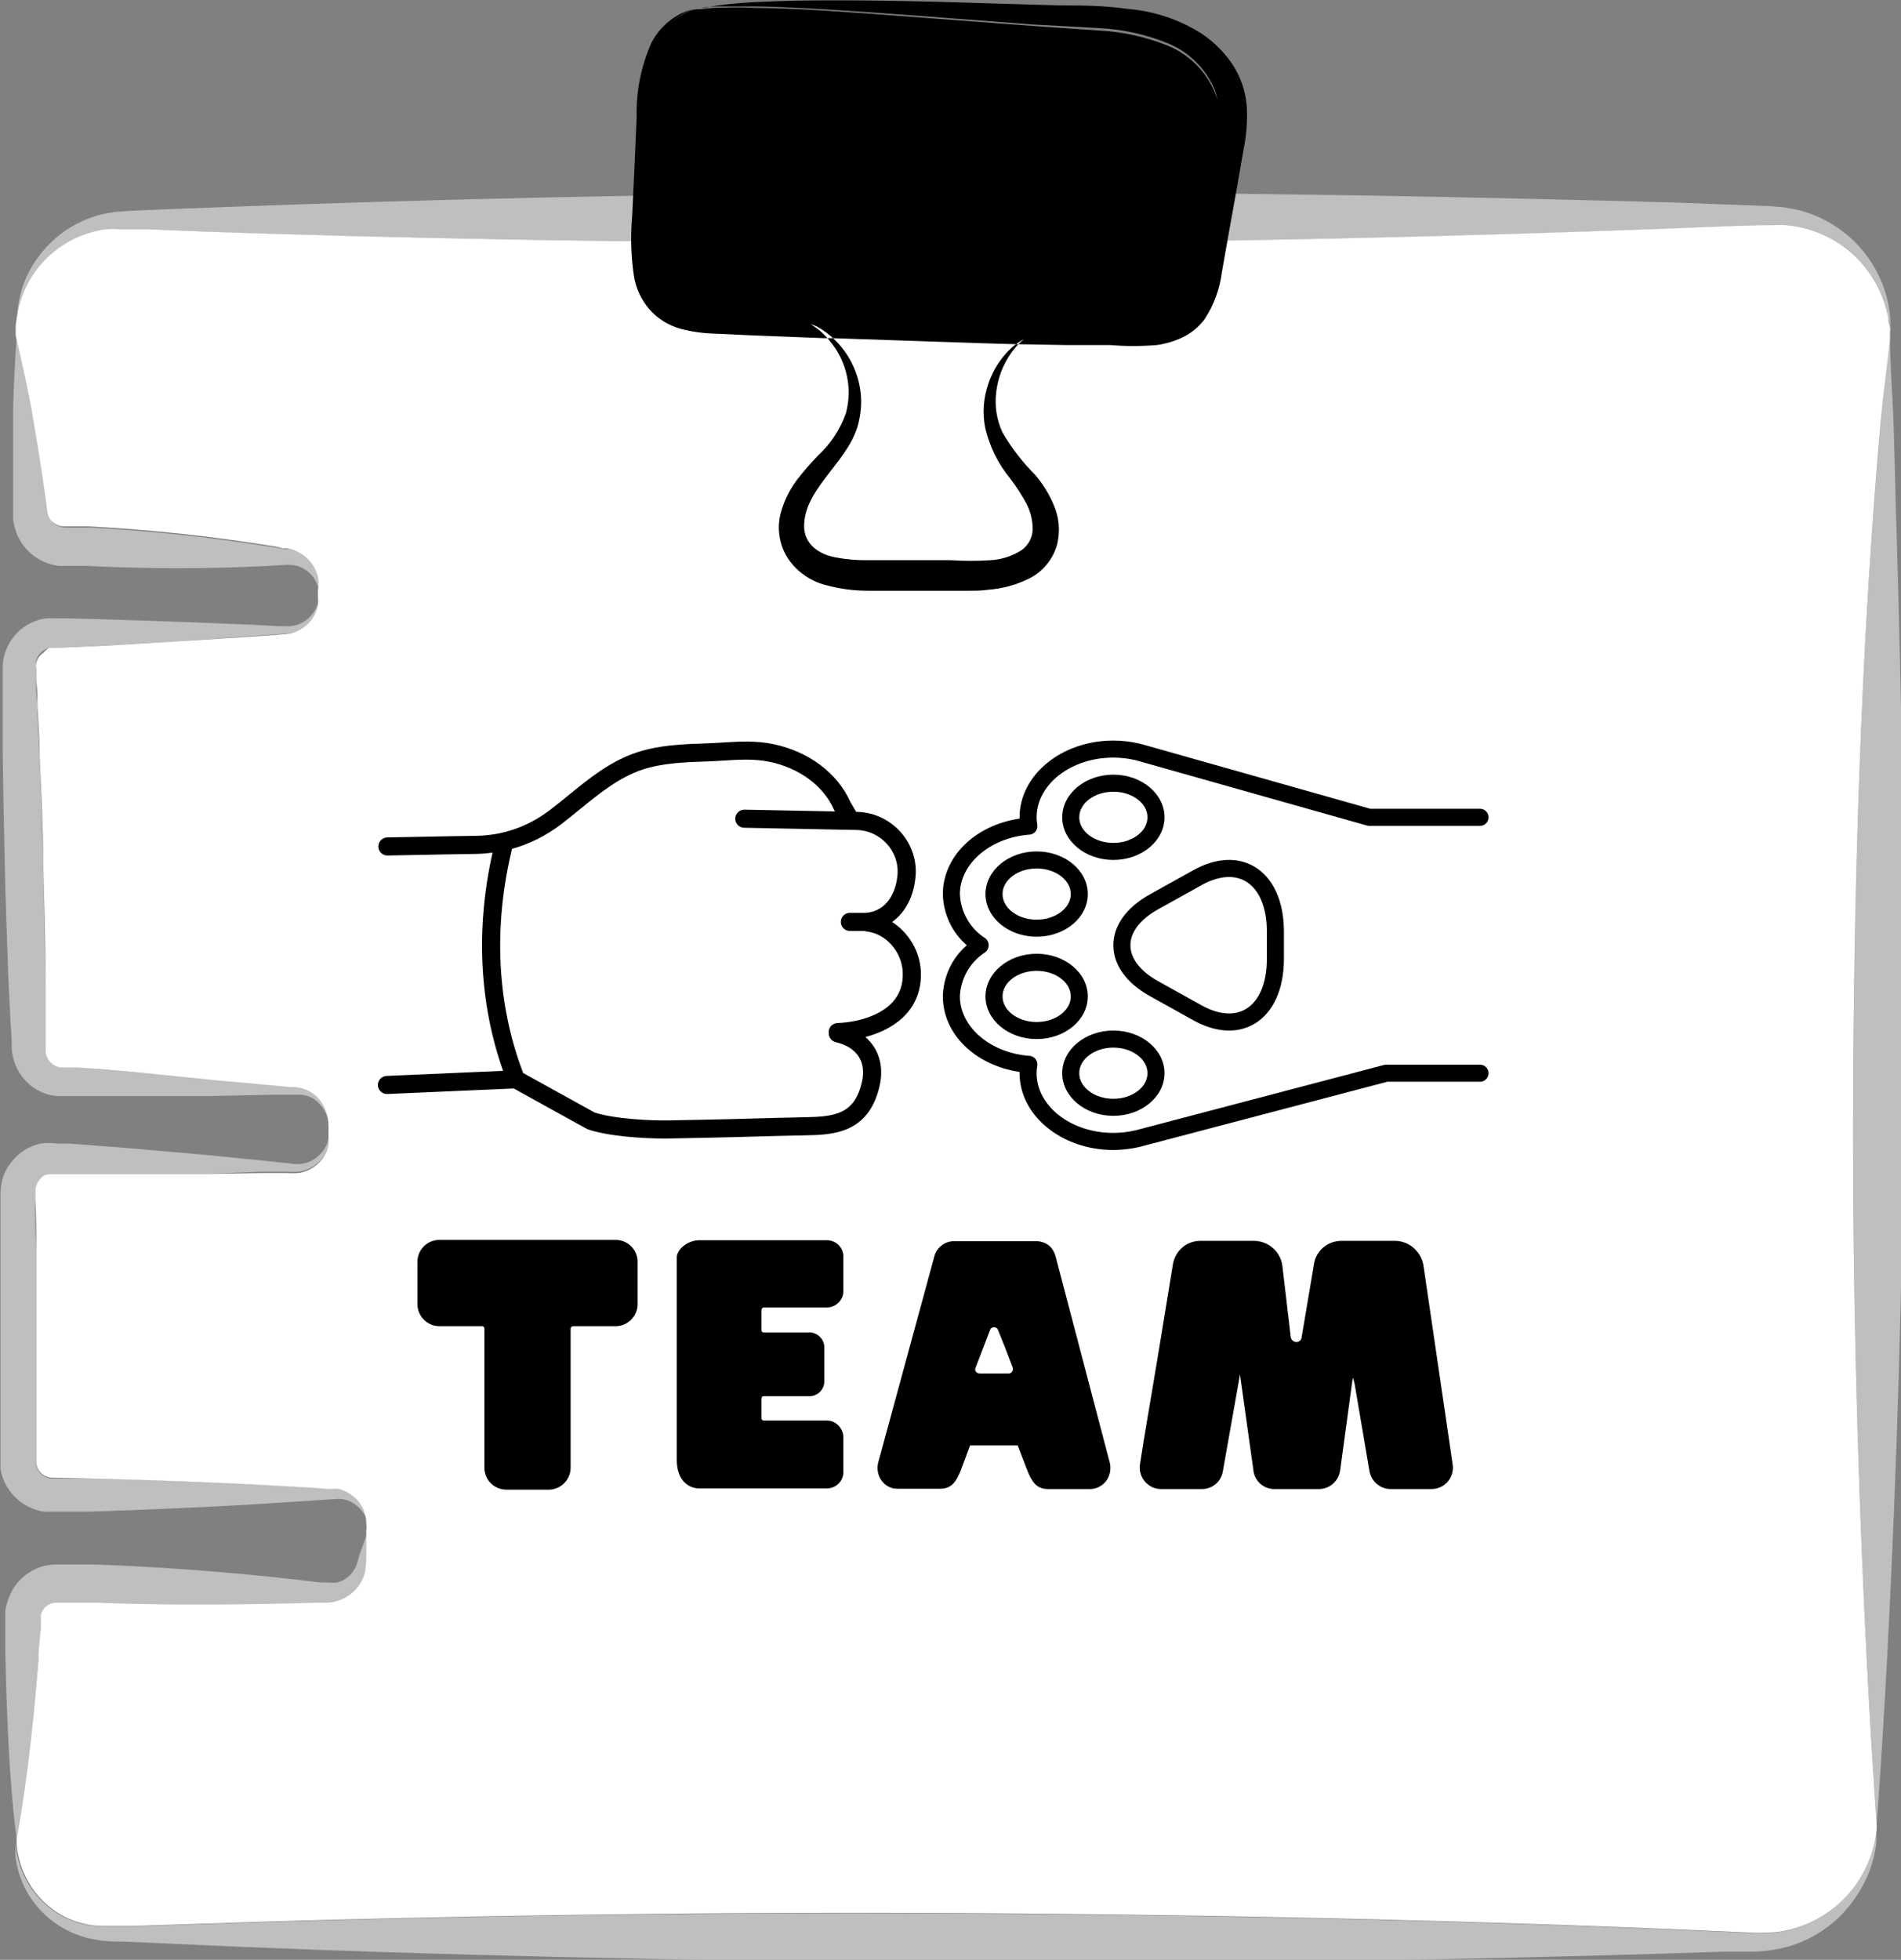 <?xml version="1.0" encoding="UTF-8" standalone="no"?>
<!-- Created with Inkscape (http://www.inkscape.org/) -->

<svg
   width="44.933mm"
   height="46.312mm"
   viewBox="0 0 44.933 46.312"
   version="1.1"
   id="svg1"
   xml:space="preserve"
   xmlns="http://www.w3.org/2000/svg"
   xmlns:svg="http://www.w3.org/2000/svg"><rect x="0" y="0" width="44.933" height="46.312" fill="#808080" stroke="none"/><defs
     id="defs1" /><g
     id="layer2"
     transform="translate(-468.069,-512.693)"><g
       id="g70"><g
         id="g725"
         transform="matrix(0.155,0,0,0.155,460.784,506.827)"><path
           id="path723"
           transform="translate(-8.7307116e-6)"
           d="m 337.344,202.711 c -0.184,32.617 -1.234,60.91 -2.223,81.062 -0.984,20.148 -1.941,32.152 -1.941,32.152 0,0 -3.949,-51.902 -3.582,-113.246 0.188,-36.289 1.512,-64.586 2.871,-83.809 0.68,-9.629 1.359,-16.941 1.883,-21.879 0.523,-4.938 0.863,-7.438 0.863,-7.438 0,0 0,3.086 0.34,8.578 0.34,5.496 0.402,13.641 0.742,23.73 0.586,20.211 1.234,48.477 1.047,80.848 z m 0,0 M 335.246,88.785 v 0.77 c 0,0 0,-0.277 0,-0.832 0,-0.555 0,-0.586 0,-0.988 0,-0.398 -0.156,-0.863 -0.246,-1.355 -0.559,-2.996 -1.805,-5.668 -3.734,-8.023 -1.477,-1.773 -3.234,-3.191 -5.277,-4.262 -2.043,-1.07 -4.215,-1.707 -6.512,-1.91 -0.656,-0.062 -1.316,-0.062 -1.973,0 h -2.191 l -4.598,0.184 -10.027,0.402 c -28.051,1.02 -66.5,2.066 -108.004,2.129 -49.371,0 -87.727,-0.801 -113.832,-1.695 l -9.258,-0.371 c -1.418,0 -2.867,0 -4.133,0 -0.598,-0.062 -1.195,-0.062 -1.789,0 -0.586,0.027 -1.164,0.121 -1.73,0.277 -1.938,0.441 -3.73,1.223 -5.375,2.34 -1.648,1.121 -3.031,2.5 -4.16,4.141 -1.406,2.09 -2.277,4.383 -2.621,6.879 0,0.836 0,1.484 -0.152,1.914 0.012,0.207 0.012,0.414 0,0.617 0,0 0,-0.246 0,-0.738 0,-0.496 0,-0.559 0,-0.957 0,-0.402 0,-0.805 0,-1.297 0.133,-3.035 1.051,-5.812 2.746,-8.332 1.227,-1.84 2.75,-3.395 4.566,-4.66 2.242,-1.527 4.711,-2.477 7.406,-2.836 1.48,-0.156 2.867,-0.219 4.316,-0.281 l 4.477,-0.184 9.75,-0.371 c 27.434,-1.016 65.852,-2.066 109.852,-2.16 44.004,-0.09 82.422,0.773 109.793,1.543 l 9.75,0.371 4.441,0.156 2.254,0.184 2.16,0.402 c 2.371,0.586 4.543,1.598 6.52,3.035 1.977,1.434 3.605,3.191 4.898,5.266 1.574,2.547 2.469,5.312 2.684,8.301 0.07,0.781 0.07,1.562 0,2.344 z m 0,0 M 95.762,127.789 v 0.68 c 0,0 0,-0.25 -0.152,-0.742 -0.16,-0.695 -0.449,-1.332 -0.863,-1.914 -0.637,-0.836 -1.461,-1.402 -2.469,-1.695 -0.59,-0.152 -1.188,-0.203 -1.793,-0.156 l -2.469,0.156 c -9.254,0.477 -18.512,0.477 -27.77,0 H 55.988 c -0.77,-0.09 -1.508,-0.285 -2.219,-0.59 -0.707,-0.305 -1.359,-0.707 -1.953,-1.203 -0.59,-0.496 -1.102,-1.066 -1.523,-1.715 -0.426,-0.645 -0.75,-1.336 -0.969,-2.078 -0.133,-0.457 -0.238,-0.918 -0.309,-1.387 v -4.754 c 0,-4.691 0,-8.855 0,-12.344 0.184,-6.941 0.555,-11.109 0.555,-11.109 0,0 1.109,4.383 2.406,11.355 0.617,3.52 1.328,7.656 1.973,12.344 0.145,1.152 0.301,2.324 0.465,3.52 0.102,0.609 0.391,1.113 0.863,1.512 0.457,0.379 0.98,0.582 1.574,0.617 h 3.887 c 9.57,0.504 19.086,1.535 28.543,3.086 l 1.176,0.184 h 0.586 l 0.676,0.156 c 0.797,0.223 1.516,0.594 2.16,1.109 0.98,0.82 1.629,1.848 1.945,3.086 0.094,0.633 0.074,1.258 -0.062,1.883 z m 0,0 m 1.543,81.461 c 0.023,0.352 0.023,0.703 0,1.051 v 0.371 c -0.016,-0.133 -0.016,-0.27 0,-0.402 0,-0.277 0,-0.68 -0.152,-1.172 -0.117,-0.727 -0.363,-1.406 -0.742,-2.035 -0.379,-0.629 -0.863,-1.164 -1.449,-1.605 -0.875,-0.566 -1.832,-0.805 -2.871,-0.711 h -4.012 l -9.812,0.215 H 55.832 c -0.902,-0.059 -1.766,-0.277 -2.59,-0.656 -0.824,-0.379 -1.555,-0.887 -2.191,-1.531 -0.656,-0.664 -1.18,-1.418 -1.566,-2.27 -0.391,-0.848 -0.617,-1.738 -0.688,-2.668 0,-1.258 -0.062,-2.551 -0.184,-3.891 -0.125,-2.445 -0.246,-5.027 -0.371,-7.742 -0.184,-5.434 -0.402,-11.078 -0.523,-16.91 -0.125,-5.832 -0.246,-11.574 -0.309,-17.004 0,-2.715 0,-5.398 0,-7.992 v -3.855 c -0.035,-0.832 0.027,-1.652 0.184,-2.469 0.219,-0.91 0.586,-1.754 1.113,-2.531 1.035,-1.523 2.434,-2.551 4.195,-3.086 0.41,-0.129 0.832,-0.211 1.266,-0.246 0.391,-0.027 0.781,-0.027 1.172,0 h 1.758 l 6.727,0.184 11.973,0.402 9.75,0.402 3.984,0.215 c 0.586,0 1.172,0 1.664,0 0.477,-0.039 0.941,-0.141 1.391,-0.309 0.684,-0.277 1.273,-0.684 1.777,-1.223 0.5,-0.543 0.863,-1.16 1.09,-1.863 0.117,-0.375 0.199,-0.754 0.246,-1.141 V 128.375 c 0.016,0.145 0.016,0.289 0,0.434 0.039,0.422 0.039,0.84 0,1.262 -0.176,0.855 -0.535,1.621 -1.082,2.301 -0.543,0.68 -1.211,1.199 -2.004,1.559 -0.555,0.266 -1.141,0.43 -1.758,0.492 l -1.852,0.156 -4.133,0.277 -10.277,0.738 -12.156,0.68 -6.605,0.34 h -1.324 c -0.309,0.09 -0.598,0.223 -0.867,0.402 -0.57,0.371 -0.953,0.887 -1.141,1.543 -0.062,0.316 -0.062,0.637 0,0.957 v 1.789 c 0,1.234 0,2.531 0.188,3.793 0,2.531 0.246,5.094 0.336,7.746 0.219,5.246 0.402,10.676 0.527,16.199 0.184,6.512 0.277,12.715 0.371,18.516 0,2.902 0,5.711 0,8.426 v 1.82 c 0.02,0.332 0.102,0.652 0.246,0.957 0.301,0.629 0.773,1.082 1.418,1.355 l 0.465,0.156 h 2.527 l 3.672,0.555 6.605,0.586 11.57,0.895 9.258,0.832 1.883,0.188 h 0.895 l 0.926,0.184 c 1.105,0.316 2.023,0.926 2.746,1.82 0.828,1.176 1.223,2.48 1.172,3.918 z m 0,0 m 5.801,60.977 c 0.039,0.328 0.039,0.656 0,0.988 -0.012,0.102 -0.012,0.203 0,0.309 v -0.371 c 0.039,-0.371 0.039,-0.742 0,-1.113 -0.172,-0.648 -0.461,-1.238 -0.867,-1.773 -0.406,-0.535 -0.898,-0.973 -1.477,-1.312 -0.84,-0.496 -1.746,-0.68 -2.715,-0.555 l -3.797,0.246 -9.258,0.59 c -6.91,0.398 -15.148,0.77 -24.469,1.078 h -6.047 c -0.289,0.031 -0.578,0.031 -0.863,0 -0.465,-0.082 -0.918,-0.207 -1.359,-0.371 -0.668,-0.234 -1.297,-0.551 -1.879,-0.953 -0.582,-0.406 -1.102,-0.879 -1.559,-1.422 -0.457,-0.543 -0.832,-1.137 -1.129,-1.781 -0.297,-0.645 -0.504,-1.316 -0.617,-2.016 v -2.281 c 0,-5.152 0,-10.492 0,-16.016 0,-5.523 0,-10.953 0,-16.109 0,-2.559 0,-5.09 0,-7.527 0.012,-0.906 0.152,-1.789 0.43,-2.652 0.309,-0.859 0.762,-1.629 1.359,-2.316 1.141,-1.414 2.602,-2.309 4.383,-2.684 0.812,-0.105 1.625,-0.105 2.438,0 h 1.727 l 3.301,0.246 6.359,0.496 11.262,0.984 9.258,0.926 3.734,0.402 c 0.957,0.18 1.895,0.098 2.809,-0.246 0.633,-0.27 1.188,-0.652 1.668,-1.145 0.484,-0.492 0.852,-1.055 1.105,-1.695 0.129,-0.352 0.219,-0.711 0.281,-1.078 -0.008,-0.125 -0.008,-0.25 0,-0.371 v 0.398 c 0.031,0.402 0.031,0.805 0,1.207 -0.133,0.539 -0.34,1.047 -0.621,1.527 -0.285,0.477 -0.633,0.902 -1.047,1.273 -0.414,0.371 -0.871,0.672 -1.379,0.906 -0.504,0.23 -1.031,0.383 -1.582,0.457 -0.609,0.031 -1.215,0.031 -1.82,0 H 86.812 l -9.656,0.371 H 54.66 c -0.297,0.059 -0.586,0.152 -0.863,0.277 -0.395,0.238 -0.715,0.551 -0.969,0.934 -0.254,0.383 -0.414,0.801 -0.48,1.258 v 1.48 c 0,2.375 0,4.812 0.152,7.312 0,4.969 0,10.121 0,15.43 0,3.086 0,6.172 0,9.008 0,2.84 0,5.617 0,8.332 0.012,0.328 0.086,0.641 0.223,0.938 0.137,0.301 0.324,0.559 0.566,0.781 0.238,0.223 0.512,0.391 0.82,0.508 0.309,0.113 0.625,0.164 0.953,0.152 H 62.5 c 9.535,0.246 17.648,0.586 24.223,0.926 l 8.668,0.492 1.793,0.152 h 0.832 c 0.309,-0.043 0.617,-0.043 0.926,0 1.035,0.301 1.93,0.836 2.684,1.605 0.484,0.516 0.852,1.098 1.109,1.754 0.254,0.656 0.379,1.336 0.371,2.043 z m 0,0 m -0.121,1.297 c 0,0 0,1.387 0,3.855 -0.012,0.723 -0.074,1.445 -0.188,2.16 -0.203,0.938 -0.613,1.77 -1.234,2.5 -0.73,0.879 -1.633,1.504 -2.715,1.883 -0.598,0.223 -1.215,0.348 -1.852,0.371 h -1.727 c -8.766,0.398 -20.738,0.645 -33.695,0 h -5.711 c -0.301,-0.031 -0.594,-0.008 -0.887,0.07 -0.289,0.078 -0.559,0.207 -0.801,0.383 -0.246,0.176 -0.449,0.391 -0.617,0.641 -0.164,0.25 -0.281,0.523 -0.348,0.816 0,0 0,0.219 0,0.309 v 1.762 c 0,1.602 -0.215,3.082 -0.34,4.625 -0.465,5.895 -0.988,10.926 -1.48,14.969 -0.988,8.113 -1.852,12.34 -1.852,12.34 0,0 -0.742,-5.215 -1.203,-13.762 -0.219,-4.289 -0.434,-9.258 -0.527,-15.18 0,-1.449 0,-3.086 0,-4.477 v -0.586 c 0,-0.277 0,-0.586 0,-0.863 0.098,-0.582 0.254,-1.148 0.465,-1.695 0.398,-1.188 1.047,-2.215 1.945,-3.086 0.891,-0.848 1.918,-1.465 3.086,-1.852 0.602,-0.188 1.219,-0.301 1.852,-0.34 h 6.539 c 13.793,0.523 25.703,1.695 34.191,2.746 h 1.418 c 0.371,0.059 0.742,0.059 1.113,0 0.699,-0.184 1.316,-0.523 1.852,-1.02 0.488,-0.477 0.859,-1.031 1.109,-1.664 0.184,-0.559 0.34,-1.266 0.523,-1.82 0.742,-1.852 1.082,-3.086 1.082,-3.086 z m 0,0 m 230.133,47.395 c -0.371,2.949 -1.398,5.641 -3.086,8.086 -1.324,2.012 -2.98,3.703 -4.969,5.07 -1.984,1.367 -4.156,2.309 -6.512,2.828 -1.434,0.309 -2.883,0.473 -4.348,0.496 h -4.414 l -9.598,0.305 c -27,0.836 -64.801,1.605 -108,1.359 -43.199,-0.246 -81.371,-1.266 -108.34,-2.406 l -18.082,-0.801 c -1.328,0 -2.562,0 -3.918,-0.25 -1.258,-0.18 -2.473,-0.52 -3.641,-1.016 -2.012,-0.855 -3.75,-2.09 -5.215,-3.703 -2,-2.234 -3.203,-4.84 -3.613,-7.809 -0.055,-0.73 -0.055,-1.461 0,-2.191 v -0.738 c 0,0 0,0.277 0,0.801 0.039,0.777 0.16,1.535 0.371,2.285 0.348,1.426 0.914,2.766 1.695,4.012 0.781,1.242 1.738,2.336 2.871,3.27 1.594,1.336 3.402,2.23 5.434,2.684 1.125,0.273 2.266,0.387 3.422,0.34 h 3.98 l 18.672,-0.617 c 27.586,-0.832 65.414,-1.574 106.395,-1.355 48.508,0.277 86.398,1.449 111.98,2.559 l 9.074,0.402 c 1.305,0.09 2.609,0.09 3.918,0 1.176,-0.086 2.328,-0.301 3.457,-0.648 1.523,-0.461 2.961,-1.113 4.309,-1.965 1.348,-0.852 2.555,-1.867 3.625,-3.047 1.07,-1.18 1.965,-2.48 2.684,-3.902 0.715,-1.422 1.227,-2.914 1.539,-4.477 0.141,-0.613 0.23,-1.23 0.277,-1.852 0,-0.434 0,-0.648 0,-0.648 0,0 0,0.277 0,0.77 0.059,0.719 0.07,1.441 0.031,2.16 z m 0,0"
           style="fill:#bfbfbf" /><path
           fill="#ffffff"
           d="m 329.598,202.68 c -0.367,61.344 3.582,113.246 3.582,113.246 0,0 0,0.215 0,0.648 -0.047,0.625 -0.141,1.242 -0.277,1.852 -0.312,1.562 -0.824,3.055 -1.543,4.477 -0.715,1.422 -1.609,2.727 -2.68,3.906 -1.07,1.18 -2.281,2.191 -3.629,3.043 -1.348,0.852 -2.781,1.508 -4.309,1.965 -1.125,0.348 -2.277,0.566 -3.457,0.648 -1.305,0.09 -2.609,0.09 -3.918,0 l -9.07,-0.402 c -25.676,-1.109 -63.473,-2.281 -111.98,-2.559 -40.98,-0.219 -78.812,0.523 -106.398,1.355 L 67.25,331.477 h -3.98 c -1.156,0.047 -2.301,-0.066 -3.426,-0.34 -2.027,-0.453 -3.836,-1.348 -5.43,-2.684 -1.117,-0.93 -2.062,-2.016 -2.832,-3.25 -0.77,-1.234 -1.328,-2.559 -1.672,-3.969 -0.211,-0.75 -0.336,-1.508 -0.371,-2.285 0,-0.523 0,-0.801 0,-0.801 0,0 0.863,-4.258 1.852,-12.344 0.492,-4.043 1.016,-9.074 1.48,-14.965 0,-1.484 0.215,-3.086 0.34,-4.629 v -1.789 c 0,0 0,-0.219 0,-0.309 0.066,-0.297 0.184,-0.566 0.348,-0.82 0.168,-0.25 0.371,-0.465 0.617,-0.641 0.242,-0.176 0.512,-0.305 0.801,-0.383 0.293,-0.078 0.586,-0.102 0.887,-0.07 h 5.711 c 12.957,0.492 24.93,0.246 33.695,0 H 96.875 c 0.637,-0.023 1.254,-0.145 1.852,-0.371 1.078,-0.375 1.984,-1.004 2.715,-1.883 0.617,-0.73 1.031,-1.562 1.234,-2.5 0.109,-0.715 0.172,-1.434 0.184,-2.16 0,-2.469 0,-3.855 0,-3.855 -0.012,-0.102 -0.012,-0.207 0,-0.309 0.039,-0.328 0.039,-0.66 0,-0.988 -0.008,-1.41 -0.492,-2.637 -1.449,-3.672 -0.754,-0.77 -1.648,-1.305 -2.684,-1.605 -0.309,-0.043 -0.617,-0.043 -0.926,0 h -0.836 l -1.789,-0.152 -8.672,-0.496 c -6.57,-0.336 -14.688,-0.676 -24.223,-0.926 l -7.188,-0.152 c -0.328,0.012 -0.645,-0.039 -0.953,-0.152 -0.309,-0.113 -0.582,-0.281 -0.82,-0.504 -0.242,-0.223 -0.43,-0.484 -0.566,-0.781 -0.137,-0.297 -0.211,-0.609 -0.223,-0.938 0,-2.715 0,-5.465 0,-8.332 0,-2.871 0,-5.926 0,-9.012 0,-5.215 0,-10.367 0,-15.43 0,-2.496 0,-4.934 -0.152,-7.312 v -1.48 c 0.066,-0.453 0.227,-0.875 0.48,-1.258 0.25,-0.383 0.574,-0.695 0.969,-0.934 0.273,-0.078 0.551,-0.133 0.832,-0.152 H 77.156 l 9.566,-0.156 h 3.918 c 0.605,0.031 1.215,0.031 1.82,0 0.551,-0.07 1.078,-0.223 1.586,-0.457 0.504,-0.23 0.961,-0.535 1.375,-0.906 0.414,-0.371 0.762,-0.797 1.047,-1.273 0.285,-0.477 0.492,-0.988 0.621,-1.527 0.035,-0.402 0.035,-0.805 0,-1.203 v -0.742 c 0.023,-0.348 0.023,-0.699 0,-1.047 0.02,-1.465 -0.414,-2.781 -1.297,-3.953 -0.723,-0.895 -1.637,-1.5 -2.746,-1.82 l -0.926,-0.184 H 91.227 L 89.344,203.391 80.086,202.555 68.855,201.414 62.25,200.828 58.703,200.582 h -2.625 l -0.461,-0.156 c -0.645,-0.273 -1.117,-0.727 -1.418,-1.355 -0.145,-0.305 -0.227,-0.625 -0.25,-0.957 v -1.82 c 0,-2.715 0,-5.523 0,-8.426 0,-5.801 -0.184,-12.004 -0.367,-18.516 0,-5.523 -0.309,-10.953 -0.527,-16.199 0,-2.652 -0.215,-5.215 -0.34,-7.746 0,-1.262 0,-2.559 -0.184,-3.793 v -1.789 c -0.062,-0.32 -0.062,-0.641 0,-0.957 0.188,-0.656 0.57,-1.172 1.141,-1.543 0.238,-0.289 0.516,-0.523 0.836,-0.711 h 1.324 l 6.727,-0.309 12.035,-0.711 10.059,-0.645 4.137,-0.281 1.852,-0.152 c 0.613,-0.062 1.199,-0.227 1.758,-0.492 0.793,-0.363 1.461,-0.883 2.004,-1.562 0.543,-0.68 0.906,-1.445 1.082,-2.297 0.039,-0.422 0.039,-0.844 0,-1.266 0.012,-0.145 0.012,-0.285 0,-0.43 v -0.68 c 0.129,-0.668 0.129,-1.336 0,-2.008 -0.316,-1.238 -0.961,-2.266 -1.945,-3.086 -0.645,-0.512 -1.363,-0.883 -2.16,-1.109 l -0.676,-0.152 h -0.586 l -1.02,-0.25 C 79.641,119.633 70.125,118.605 60.555,118.098 h -3.887 c -0.594,-0.031 -1.117,-0.238 -1.574,-0.617 -0.473,-0.398 -0.762,-0.902 -0.863,-1.512 -0.145,-1.211 -0.301,-2.387 -0.465,-3.516 -0.648,-4.566 -1.359,-8.703 -1.977,-12.344 -1.293,-6.695 -2.406,-11.141 -2.406,-11.141 0.016,-0.203 0.016,-0.41 0,-0.617 0,-0.43 0,-1.078 0.156,-1.91 0.34,-2.5 1.215,-4.793 2.621,-6.883 1.125,-1.641 2.512,-3.02 4.156,-4.141 1.648,-1.117 3.441,-1.898 5.379,-2.34 0.566,-0.156 1.141,-0.25 1.73,-0.277 0.594,-0.062 1.191,-0.062 1.789,0 1.266,0 2.715,0 4.133,0 l 9.258,0.371 c 26.105,0.895 64.555,1.789 113.832,1.695 41.629,0 80.23,-1.109 108,-2.129 l 10.031,-0.398 4.812,-0.156 h 2.191 c 0.656,-0.062 1.316,-0.062 1.973,0 2.297,0.203 4.469,0.84 6.512,1.91 2.043,1.07 3.801,2.488 5.277,4.262 1.93,2.355 3.176,5.027 3.734,8.023 0,0.492 0.184,0.957 0.246,1.355 0.062,0.402 0,0.711 0,0.988 0,0.277 0,0.832 0,0.832 0,0 -0.277,2.531 -0.863,7.438 -0.586,4.906 -1.203,12.344 -1.883,21.879 -1.359,19.223 -2.684,47.52 -2.871,83.809 z m 0,0"
           fill-opacity="1"
           fill-rule="nonzero"
           id="path724" /><path
           id="path725"
           d="m 170.59,87.242 0.926,0.617 c 0.855,0.648 1.605,1.398 2.254,2.254 1.043,1.316 1.781,2.789 2.223,4.41 0.566,2.109 0.566,4.219 0,6.328 -0.898,2.512 -2.328,4.672 -4.289,6.48 -1.148,1.195 -2.227,2.449 -3.242,3.762 -1.16,1.578 -1.98,3.316 -2.469,5.215 -0.262,1.152 -0.293,2.305 -0.09,3.469 0.203,1.16 0.625,2.238 1.266,3.227 0.68,1.008 1.52,1.855 2.512,2.555 0.996,0.695 2.078,1.191 3.258,1.488 2.102,0.578 4.238,0.863 6.418,0.863 h 15.242 c 1.02,0 2.066,0 3.086,-0.152 2.164,-0.164 4.223,-0.719 6.172,-1.668 1.066,-0.52 1.98,-1.238 2.738,-2.152 0.758,-0.918 1.297,-1.945 1.613,-3.09 0.5,-2.125 0.305,-4.184 -0.586,-6.172 -0.703,-1.621 -1.629,-3.105 -2.777,-4.445 -1.934,-1.938 -3.59,-4.086 -4.969,-6.449 -0.902,-1.965 -1.223,-4.023 -0.957,-6.172 0.199,-1.672 0.703,-3.242 1.512,-4.719 0.516,-0.949 1.145,-1.812 1.883,-2.594 l 0.832,-0.77 -0.832,0.523 c -0.812,0.555 -1.535,1.211 -2.16,1.973 -1.062,1.262 -1.863,2.672 -2.406,4.23 -0.793,2.258 -0.957,4.563 -0.492,6.91 0.691,2.867 1.977,5.441 3.855,7.715 0.895,1.188 1.695,2.43 2.406,3.734 0.664,1.277 0.984,2.633 0.957,4.074 -0.039,0.621 -0.215,1.203 -0.523,1.746 -0.309,0.539 -0.719,0.988 -1.234,1.336 -1.41,0.879 -2.941,1.371 -4.598,1.484 -2.059,0.133 -4.117,0.133 -6.172,0 h -12.438 c -1.73,0.035 -3.449,-0.109 -5.152,-0.434 -3.086,-0.617 -4.938,-2.5 -4.719,-5.215 0.367,-5.738 7.125,-9.629 8.359,-15.613 0.57,-2.574 0.383,-5.094 -0.555,-7.559 -0.691,-1.797 -1.719,-3.371 -3.086,-4.723 -0.836,-0.832 -1.77,-1.535 -2.809,-2.098 z m 0,0 m 66.066,-26.691 c -0.371,2.035 -0.711,4.074 -1.078,6.172 -0.742,4.133 -1.512,8.363 -2.254,12.652 -0.332,2.574 -1.207,4.949 -2.621,7.125 -0.898,1.199 -2.02,2.125 -3.363,2.777 -1.25,0.59 -2.555,0.984 -3.922,1.176 -2.375,0.195 -4.75,0.195 -7.125,0 h -6.668 l -7.25,-0.125 h -0.309 l -5.34,-0.156 -22.832,-0.77 h -1.266 l -11.078,-0.434 -5.309,-0.246 c -1.84,-0.035 -3.648,-0.281 -5.43,-0.738 -1.938,-0.539 -3.562,-1.566 -4.875,-3.086 -1.184,-1.426 -1.934,-3.051 -2.254,-4.875 -0.465,-3.078 -0.555,-6.164 -0.277,-9.258 0.277,-5.617 0.492,-10.68 0.68,-15.09 -0.09,-3.883 0.641,-7.609 2.191,-11.172 0.539,-1.086 1.25,-2.043 2.129,-2.875 0.883,-0.832 1.879,-1.488 2.992,-1.969 0.578,-0.227 1.176,-0.383 1.789,-0.461 h 0.617 -0.648 c -0.637,0.125 -1.246,0.34 -1.82,0.645 -1.086,0.594 -2.027,1.363 -2.832,2.305 -0.801,0.941 -1.41,1.992 -1.828,3.16 -1.109,3.785 -1.48,7.641 -1.109,11.57 0,4.598 0,9.812 0.152,15.582 -0.164,2.867 0.195,5.664 1.082,8.395 0.477,1.305 1.297,2.336 2.469,3.086 1.262,0.727 2.621,1.148 4.074,1.266 1.543,0 3.086,0 4.938,0 h 16.289 l 23.547,0.277 12.344,0.215 h 6.168 c 1.996,0.172 3.992,0.172 5.988,0 0.922,-0.047 1.789,-0.297 2.59,-0.754 0.805,-0.457 1.465,-1.07 1.977,-1.84 0.941,-1.953 1.527,-4.012 1.758,-6.168 0.926,-4.66 1.789,-9.258 2.625,-13.641 0.832,-4.383 1.883,-8.547 0.68,-11.758 -0.691,-1.637 -1.668,-3.074 -2.938,-4.316 -1.27,-1.242 -2.727,-2.188 -4.379,-2.84 -3.328,-1.328 -6.785,-2.078 -10.367,-2.254 l -10.152,-0.555 -17.926,-1.359 c -10.68,-0.801 -18.855,-1.324 -24.379,-1.387 -2.715,0 -4.812,0 -6.172,0 l -1.973,0.215 h 0.492 c 0.402,0 1.02,-0.246 1.82,-0.34 2.355,-0.32 4.723,-0.516 7.098,-0.586 6.172,-0.309 15.242,-0.277 26.508,0 l 18.512,0.555 c 3.332,0 6.82,0 10.523,0.527 4.055,0.336 7.809,1.578 11.262,3.73 1.84,1.23 3.395,2.754 4.66,4.566 1.32,1.965 2.078,4.125 2.285,6.48 0.125,2.211 -0.027,4.402 -0.465,6.574 z m 0,0 m -4.938,2.898 c -0.832,4.414 -1.695,8.98 -2.621,13.641 -0.234,2.156 -0.82,4.215 -1.758,6.172 -0.516,0.77 -1.172,1.383 -1.977,1.84 -0.805,0.457 -1.668,0.707 -2.594,0.754 -1.992,0.172 -3.988,0.172 -5.984,0 h -6.172 l -12.344,-0.219 -23.543,-0.277 h -16.477 c -1.73,0 -3.395,0 -4.938,0 -1.453,-0.117 -2.812,-0.539 -4.074,-1.266 -1.172,-0.75 -1.992,-1.777 -2.469,-3.086 -0.949,-2.77 -1.352,-5.621 -1.203,-8.547 0,-5.77 0,-10.984 -0.156,-15.582 -0.352,-3.91 0.031,-7.746 1.145,-11.512 0.43,-1.176 1.059,-2.234 1.883,-3.176 0.824,-0.941 1.789,-1.703 2.898,-2.285 0.574,-0.305 1.184,-0.523 1.82,-0.648 h 0.648 l 1.977,-0.215 c 1.387,0 3.484,-0.152 6.172,0 5.523,0 13.699,0.586 24.375,1.387 L 204.258,41.789 214.562,42.5 c 3.582,0.176 7.039,0.926 10.367,2.25 1.652,0.656 3.109,1.602 4.379,2.844 1.27,1.242 2.246,2.68 2.938,4.316 1.355,2.992 0.336,7.066 -0.527,11.539 z m 0,0" /></g><g
         id="g601"
         transform="matrix(0.086,0,0,0.086,473.99,523.813)"><path
           id="path599"
           d="m 284.027,126.621 v 7.621 c 0,8.27 -2.957,14.75 -8.113,17.781 -4.719,2.773 -10.688,2.422 -16.809,-0.984 l -11.91,-6.629 c -6.477,-3.605 -10.043,-8.57 -10.043,-13.977 0,-5.41 3.566,-10.375 10.043,-13.98 l 11.91,-6.629 c 6.121,-3.406 12.09,-3.758 16.809,-0.984 5.156,3.031 8.113,9.512 8.113,17.781 z m -42.188,3.812 c 0,3.629 2.711,7.141 7.637,9.883 l 11.91,6.625 c 4.609,2.57 8.926,2.938 12.152,1.039 3.688,-2.164 5.801,-7.172 5.801,-13.738 v -7.621 c 0,-6.566 -2.113,-11.574 -5.801,-13.738 -3.227,-1.898 -7.543,-1.531 -12.152,1.039 l -11.91,6.625 c -4.926,2.742 -7.637,6.254 -7.637,9.887 z m 0,0 m -11.707,14.062 c 0,6.461 -6.309,11.719 -14.062,11.719 -7.754,0 -14.062,-5.258 -14.062,-11.719 0,-6.465 6.309,-11.719 14.062,-11.719 7.754,0 14.062,5.254 14.062,11.719 z m -23.438,0 c 0,3.875 4.207,7.031 9.375,7.031 5.172,0 9.375,-3.156 9.375,-7.031 0,-3.879 -4.203,-7.031 -9.375,-7.031 -5.168,0 -9.375,3.152 -9.375,7.031 z m 0,0 m 44.52,21.094 c 0,6.461 -6.309,11.719 -14.062,11.719 -7.754,0 -14.062,-5.258 -14.062,-11.719 0,-6.465 6.309,-11.719 14.062,-11.719 7.754,0 14.062,5.254 14.062,11.719 z m -23.438,0 c 0,3.875 4.203,7.031 9.375,7.031 5.168,0 9.375,-3.156 9.375,-7.031 0,-3.879 -4.207,-7.031 -9.375,-7.031 -5.172,0 -9.375,3.152 -9.375,7.031 z m 0,0 M 340.277,95.277 c 0,0.309 -0.059,0.609 -0.18,0.895 -0.117,0.289 -0.289,0.543 -0.508,0.762 -0.219,0.219 -0.473,0.391 -0.762,0.508 -0.285,0.117 -0.586,0.18 -0.895,0.18 h -30.469 c -0.219,0 -0.43,-0.031 -0.637,-0.09 L 243.355,79.605 c -0.062,-0.012 -0.125,-0.023 -0.184,-0.039 -1.984,-0.461 -3.996,-0.695 -6.035,-0.695 -11.625,0 -21.078,7.359 -21.078,16.406 0.004,0.688 0.07,1.371 0.188,2.051 0.055,0.324 0.039,0.648 -0.043,0.965 -0.082,0.32 -0.227,0.609 -0.43,0.867 -0.203,0.258 -0.453,0.465 -0.742,0.617 -0.293,0.156 -0.602,0.242 -0.93,0.266 -10.723,0.773 -19.125,7.941 -19.125,16.328 0.051,1.215 0.242,2.41 0.578,3.582 0.34,1.172 0.809,2.289 1.418,3.348 0.605,1.055 1.332,2.027 2.172,2.906 0.844,0.883 1.777,1.652 2.805,2.309 0.145,0.113 0.277,0.242 0.391,0.387 0.117,0.145 0.215,0.297 0.297,0.465 0.082,0.164 0.145,0.34 0.184,0.52 0.043,0.18 0.062,0.359 0.062,0.547 0,0.184 -0.019,0.363 -0.062,0.547 -0.039,0.18 -0.102,0.352 -0.184,0.516 -0.082,0.168 -0.18,0.32 -0.297,0.465 -0.113,0.145 -0.246,0.273 -0.391,0.387 -1.027,0.656 -1.961,1.426 -2.805,2.309 -0.84,0.883 -1.566,1.852 -2.172,2.91 -0.609,1.055 -1.078,2.172 -1.418,3.344 -0.336,1.172 -0.527,2.367 -0.578,3.586 0,8.383 8.402,15.555 19.125,16.324 0.328,0.023 0.637,0.113 0.93,0.266 0.289,0.152 0.539,0.359 0.742,0.617 0.203,0.258 0.348,0.547 0.43,0.867 0.082,0.316 0.098,0.641 0.043,0.965 -0.117,0.68 -0.184,1.363 -0.188,2.055 0,9.043 9.453,16.406 21.078,16.406 2.039,-0.004 4.051,-0.238 6.035,-0.699 0.051,-0.016 0.105,-0.023 0.156,-0.031 l 68.227,-17.945 c 0.195,-0.051 0.395,-0.078 0.598,-0.074 h 25.781 c 0.309,0 0.609,0.059 0.895,0.176 0.289,0.121 0.543,0.289 0.762,0.508 0.219,0.223 0.391,0.473 0.508,0.762 0.121,0.285 0.18,0.586 0.18,0.898 0,0.309 -0.059,0.609 -0.18,0.895 -0.117,0.289 -0.289,0.543 -0.508,0.762 -0.219,0.219 -0.473,0.387 -0.762,0.508 -0.285,0.117 -0.586,0.18 -0.895,0.18 h -25.48 l -68.156,17.922 c -0.098,0.027 -0.195,0.047 -0.297,0.059 -2.262,0.508 -4.547,0.766 -6.863,0.77 -14.207,0 -25.766,-9.465 -25.766,-21.094 0,-0.117 0,-0.238 0.004,-0.355 -12.176,-1.801 -21.086,-10.395 -21.086,-20.738 0.027,-1.34 0.188,-2.66 0.492,-3.961 0.301,-1.301 0.734,-2.559 1.301,-3.77 0.566,-1.211 1.25,-2.352 2.055,-3.418 0.809,-1.066 1.715,-2.039 2.727,-2.914 -1.012,-0.879 -1.918,-1.852 -2.727,-2.918 -0.805,-1.066 -1.488,-2.207 -2.055,-3.418 -0.566,-1.211 -1,-2.469 -1.301,-3.77 -0.305,-1.301 -0.465,-2.621 -0.492,-3.957 0,-10.348 8.91,-18.941 21.086,-20.742 -0.004,-0.117 -0.004,-0.238 -0.004,-0.352 0,-11.633 11.559,-21.094 25.766,-21.094 2.324,0 4.621,0.258 6.887,0.773 0.078,0.012 0.156,0.023 0.234,0.043 l 0.281,0.066 c 0.012,0.004 0.234,0.059 0.246,0.062 l 63.004,17.805 h 30.145 c 0.309,-0.004 0.609,0.059 0.895,0.176 0.289,0.121 0.543,0.289 0.762,0.508 0.219,0.219 0.391,0.473 0.508,0.762 0.121,0.285 0.18,0.586 0.18,0.898 z m 0,0 M 230.133,116.371 c 0,6.461 -6.309,11.719 -14.062,11.719 -7.754,0 -14.062,-5.258 -14.062,-11.719 0,-6.465 6.309,-11.719 14.062,-11.719 7.754,0 14.062,5.254 14.062,11.719 z m -23.438,0 c 0,3.875 4.207,7.031 9.375,7.031 5.172,0 9.375,-3.156 9.375,-7.031 0,-3.879 -4.203,-7.031 -9.375,-7.031 -5.168,0 -9.375,3.152 -9.375,7.031 z m 0,0 m 44.52,-21.094 c 0,6.461 -6.309,11.719 -14.062,11.719 -7.754,0 -14.062,-5.258 -14.062,-11.719 0,-6.465 6.309,-11.719 14.062,-11.719 7.754,0 14.062,5.254 14.062,11.719 z m -23.438,0 c 0,3.875 4.203,7.031 9.375,7.031 5.168,0 9.375,-3.156 9.375,-7.031 0,-3.879 -4.207,-7.031 -9.375,-7.031 -5.172,0 -9.375,3.152 -9.375,7.031 z m 0,0" /><path
           fill="#000000"
           d="m 35.016,168.93 c 0.059,1.371 1.242,2.445 2.59,2.379 9.121,-0.383 30.59,-1.336 34.738,-1.52 l 20.012,11.059 c 0.125,0.066 0.254,0.125 0.387,0.172 5.434,1.887 15.027,2.523 20.988,2.523 0.465,0 0.91,-0.004 1.328,-0.012 l 9.438,-0.184 c 5.617,-0.105 9.805,-0.223 13.988,-0.344 4.168,-0.117 8.34,-0.234 13.941,-0.336 7.328,-0.141 17.367,-0.336 20.441,-13.402 0.945,-4.027 0.453,-7.75 -1.422,-10.766 -0.664,-1.066 -1.492,-2.012 -2.449,-2.844 4.609,-1.215 8.504,-3.34 11.141,-6.227 2.949,-3.23 4.328,-7.23 4.094,-11.887 -0.281,-5.586 -3.43,-10.656 -7.891,-13.5 3.676,-2.621 6.055,-7.133 6.469,-12.809 0.312,-4.32 -1.219,-8.688 -4.203,-11.98 -3.074,-3.395 -7.273,-5.336 -11.844,-5.461 l -0.293,-0.008 -1.59,-2.715 c -3.559,-7.961 -11.5,-13.91 -21.281,-15.922 -4.758,-0.98 -9.465,-0.688 -14.02,-0.41 -1.43,0.09 -2.859,0.176 -4.43,0.23 -6.219,0.207 -12.648,0.426 -18.844,2.438 -7.355,2.395 -13.27,7.215 -18.988,11.879 -1.648,1.34 -3.285,2.676 -4.949,3.941 -6.082,4.637 -12.957,7.043 -20.43,7.145 -5.496,0.074 -10.996,0.184 -16.492,0.293 l -7.863,0.148 c -1.375,0.027 -2.465,1.16 -2.441,2.531 0.023,1.355 1.133,2.438 2.484,2.438 0.016,0 0.031,0 0.047,0 l 7.867,-0.148 c 5.488,-0.109 10.977,-0.219 16.465,-0.293 1.531,-0.019 3.031,-0.156 4.516,-0.344 -4.652,20.816 -3.656,41.391 2.902,59.949 -7.242,0.32 -24.188,1.07 -32.023,1.398 -1.375,0.059 -2.441,1.215 -2.383,2.586 z m 36.863,-64.996 c 4.801,-1.32 9.32,-3.566 13.508,-6.754 1.703,-1.301 3.383,-2.672 5.07,-4.047 5.367,-4.375 10.918,-8.895 17.387,-11 5.527,-1.797 11.598,-2 17.609,-2.203 1.477,-0.051 2.953,-0.141 4.43,-0.23 4.422,-0.273 8.602,-0.531 12.707,0.316 8.262,1.699 14.91,6.629 17.793,13.188 0.039,0.09 0.082,0.176 0.129,0.258 l 0.125,0.211 -24.875,-0.488 c -0.016,0 -0.031,0 -0.051,0 -1.348,0 -2.457,1.082 -2.484,2.438 -0.027,1.371 1.066,2.504 2.438,2.531 l 30.98,0.609 c 3.18,0.09 6.117,1.445 8.27,3.828 2.078,2.293 3.145,5.312 2.93,8.289 -0.352,4.836 -2.82,10.168 -8.684,10.66 h -4.434 c -1.375,0 -2.488,1.113 -2.488,2.488 0,1.371 1.113,2.484 2.488,2.484 h 4.066 c 0.195,0.074 0.402,0.137 0.621,0.16 5.238,0.602 9.562,5.488 9.848,11.121 0.164,3.285 -0.777,6.074 -2.801,8.289 -3.039,3.324 -8.707,5.465 -15.164,5.727 -1.371,0.059 -2.438,1.215 -2.383,2.586 0.004,0.055 0.016,0.109 0.023,0.164 -0.047,1.164 0.738,2.238 1.922,2.512 2.93,0.676 5.129,2.078 6.359,4.055 1.18,1.895 1.449,4.254 0.805,7.008 -2.043,8.684 -7.293,9.406 -15.691,9.566 -5.621,0.105 -9.805,0.223 -13.992,0.34 -4.168,0.121 -8.336,0.238 -13.941,0.34 l -9.438,0.188 c -5.129,0.09 -15.129,-0.422 -20.395,-2.176 L 74.945,165.547 c -7.223,-18.879 -8.277,-40.129 -3.066,-61.613 z m 0,0"
           fill-opacity="1"
           fill-rule="nonzero"
           id="path600"
           transform="translate(-9.9433103e-6)" /><path
           id="path601"
           transform="translate(170.896,279.854)"
           d="M 65.285,-7.188 50.742,-62.551 c -0.258,-1.023 -0.516,-2.566 -1.711,-3.934 -1.285,-1.285 -2.91,-1.625 -4.109,-1.625 H 22.504 c -1.285,0 -2.48,0.426 -3.336,1.109 -0.855,0.602 -1.797,1.629 -2.141,3.168 L 1.625,-7.273 c -0.684,2.738 0.602,5.648 3.168,6.762 0.684,0.34 1.367,0.426 2.223,0.426 h 11.637 c 3.168,0 4.449,-1.969 5.734,-5.219 l 2.48,-6.676 h 13.094 l 2.566,6.676 C 43.809,-2.055 45.094,0 48.258,0 h 11.637 c 0.941,0 1.883,-0.258 2.57,-0.684 2.309,-1.199 3.422,-3.938 2.82,-6.504 z M 37.477,-31.746 h -7.957 c -0.855,0 -1.539,-0.77 -1.113,-1.625 l 2.227,-5.816 1.711,-4.453 c 0.344,-1.109 1.883,-1.109 2.227,0 l 1.797,4.453 2.223,5.816 c 0.258,0.855 -0.34,1.625 -1.113,1.625 z m 0,0 m 122.105,25.844 c 0,-0.602 0,-0.258 -8.129,-55.707 -0.684,-3.676 -3.852,-6.5 -7.703,-6.586 h -14.801 c -3.766,0 -6.934,2.652 -7.531,6.246 l -3.422,20.277 c -0.086,0.77 -0.684,1.285 -1.453,1.285 -0.855,0 -1.543,-0.77 -1.543,-1.539 v 0.082 L 112.691,-61.438 c -0.516,-3.766 -3.766,-6.672 -7.703,-6.758 H 90.187 c -3.766,0 -6.848,2.652 -7.531,6.246 l -4.191,25.582 -3.766,22.418 -1.113,7.02 c -0.086,0.426 -0.086,0.77 -0.086,1.027 0,3.25 2.652,5.902 5.82,5.902 h 11.465 c 2.824,-0.086 5.133,-2.141 5.562,-4.879 l 4.277,-24.129 0.43,-2.48 3.68,26.27 C 104.988,-2.309 107.473,0 110.465,0 h 12.324 c 2.992,0 5.477,-2.309 5.816,-5.219 l 3.336,-24.559 0.172,-0.855 0.43,1.625 4.105,24.129 c 0.516,2.738 2.824,4.793 5.648,4.879 h 11.379 c 3.34,0 5.906,-2.652 5.906,-5.902 z m 0,0 M -29.864,-49.887 h 17.371 c 2.48,0 4.535,-2.051 4.535,-4.449 v -9.582 c 0,-2.48 -2.055,-4.449 -4.535,-4.449 h -34.996 c -3.508,0 -6.246,2.738 -6.246,4.707 v 55.703 c 0,5.047 2.738,7.785 6.246,7.785 h 34.996 c 2.48,0 4.535,-1.969 4.535,-4.449 v -9.582 c 0,-2.48 -2.055,-4.621 -4.535,-4.621 h -17.371 c -0.34,0 -0.598,-0.258 -0.598,-0.598 v -5.477 c 0,-0.344 0.258,-0.602 0.598,-0.602 h 12.578 c 2.227,0 4.109,-1.797 4.109,-4.105 v -9.328 c 0,-2.223 -1.883,-4.105 -4.109,-4.105 h -12.578 c -0.34,0 -0.598,-0.258 -0.598,-0.516 v -5.645 c 0,-0.258 0.258,-0.688 0.598,-0.688 z m 0,0 m -40.644,-18.566 h -48.516 c -3.25,0 -5.988,2.652 -5.988,5.988 v 11.723 c 0,3.254 2.738,5.992 5.988,5.992 h 11.809 c 0.344,0 0.598,0.34 0.598,0.598 v 38.332 c 0,3.254 2.652,5.992 6.078,5.992 h 11.637 c 3.25,0 5.988,-2.738 5.988,-5.992 v -38.332 c 0,-0.258 0.344,-0.598 0.684,-0.598 h 11.723 c 3.254,0 5.992,-2.738 5.992,-5.992 v -11.723 c 0,-3.336 -2.738,-5.988 -5.992,-5.988 z m 0,0" /></g></g></g></svg>
